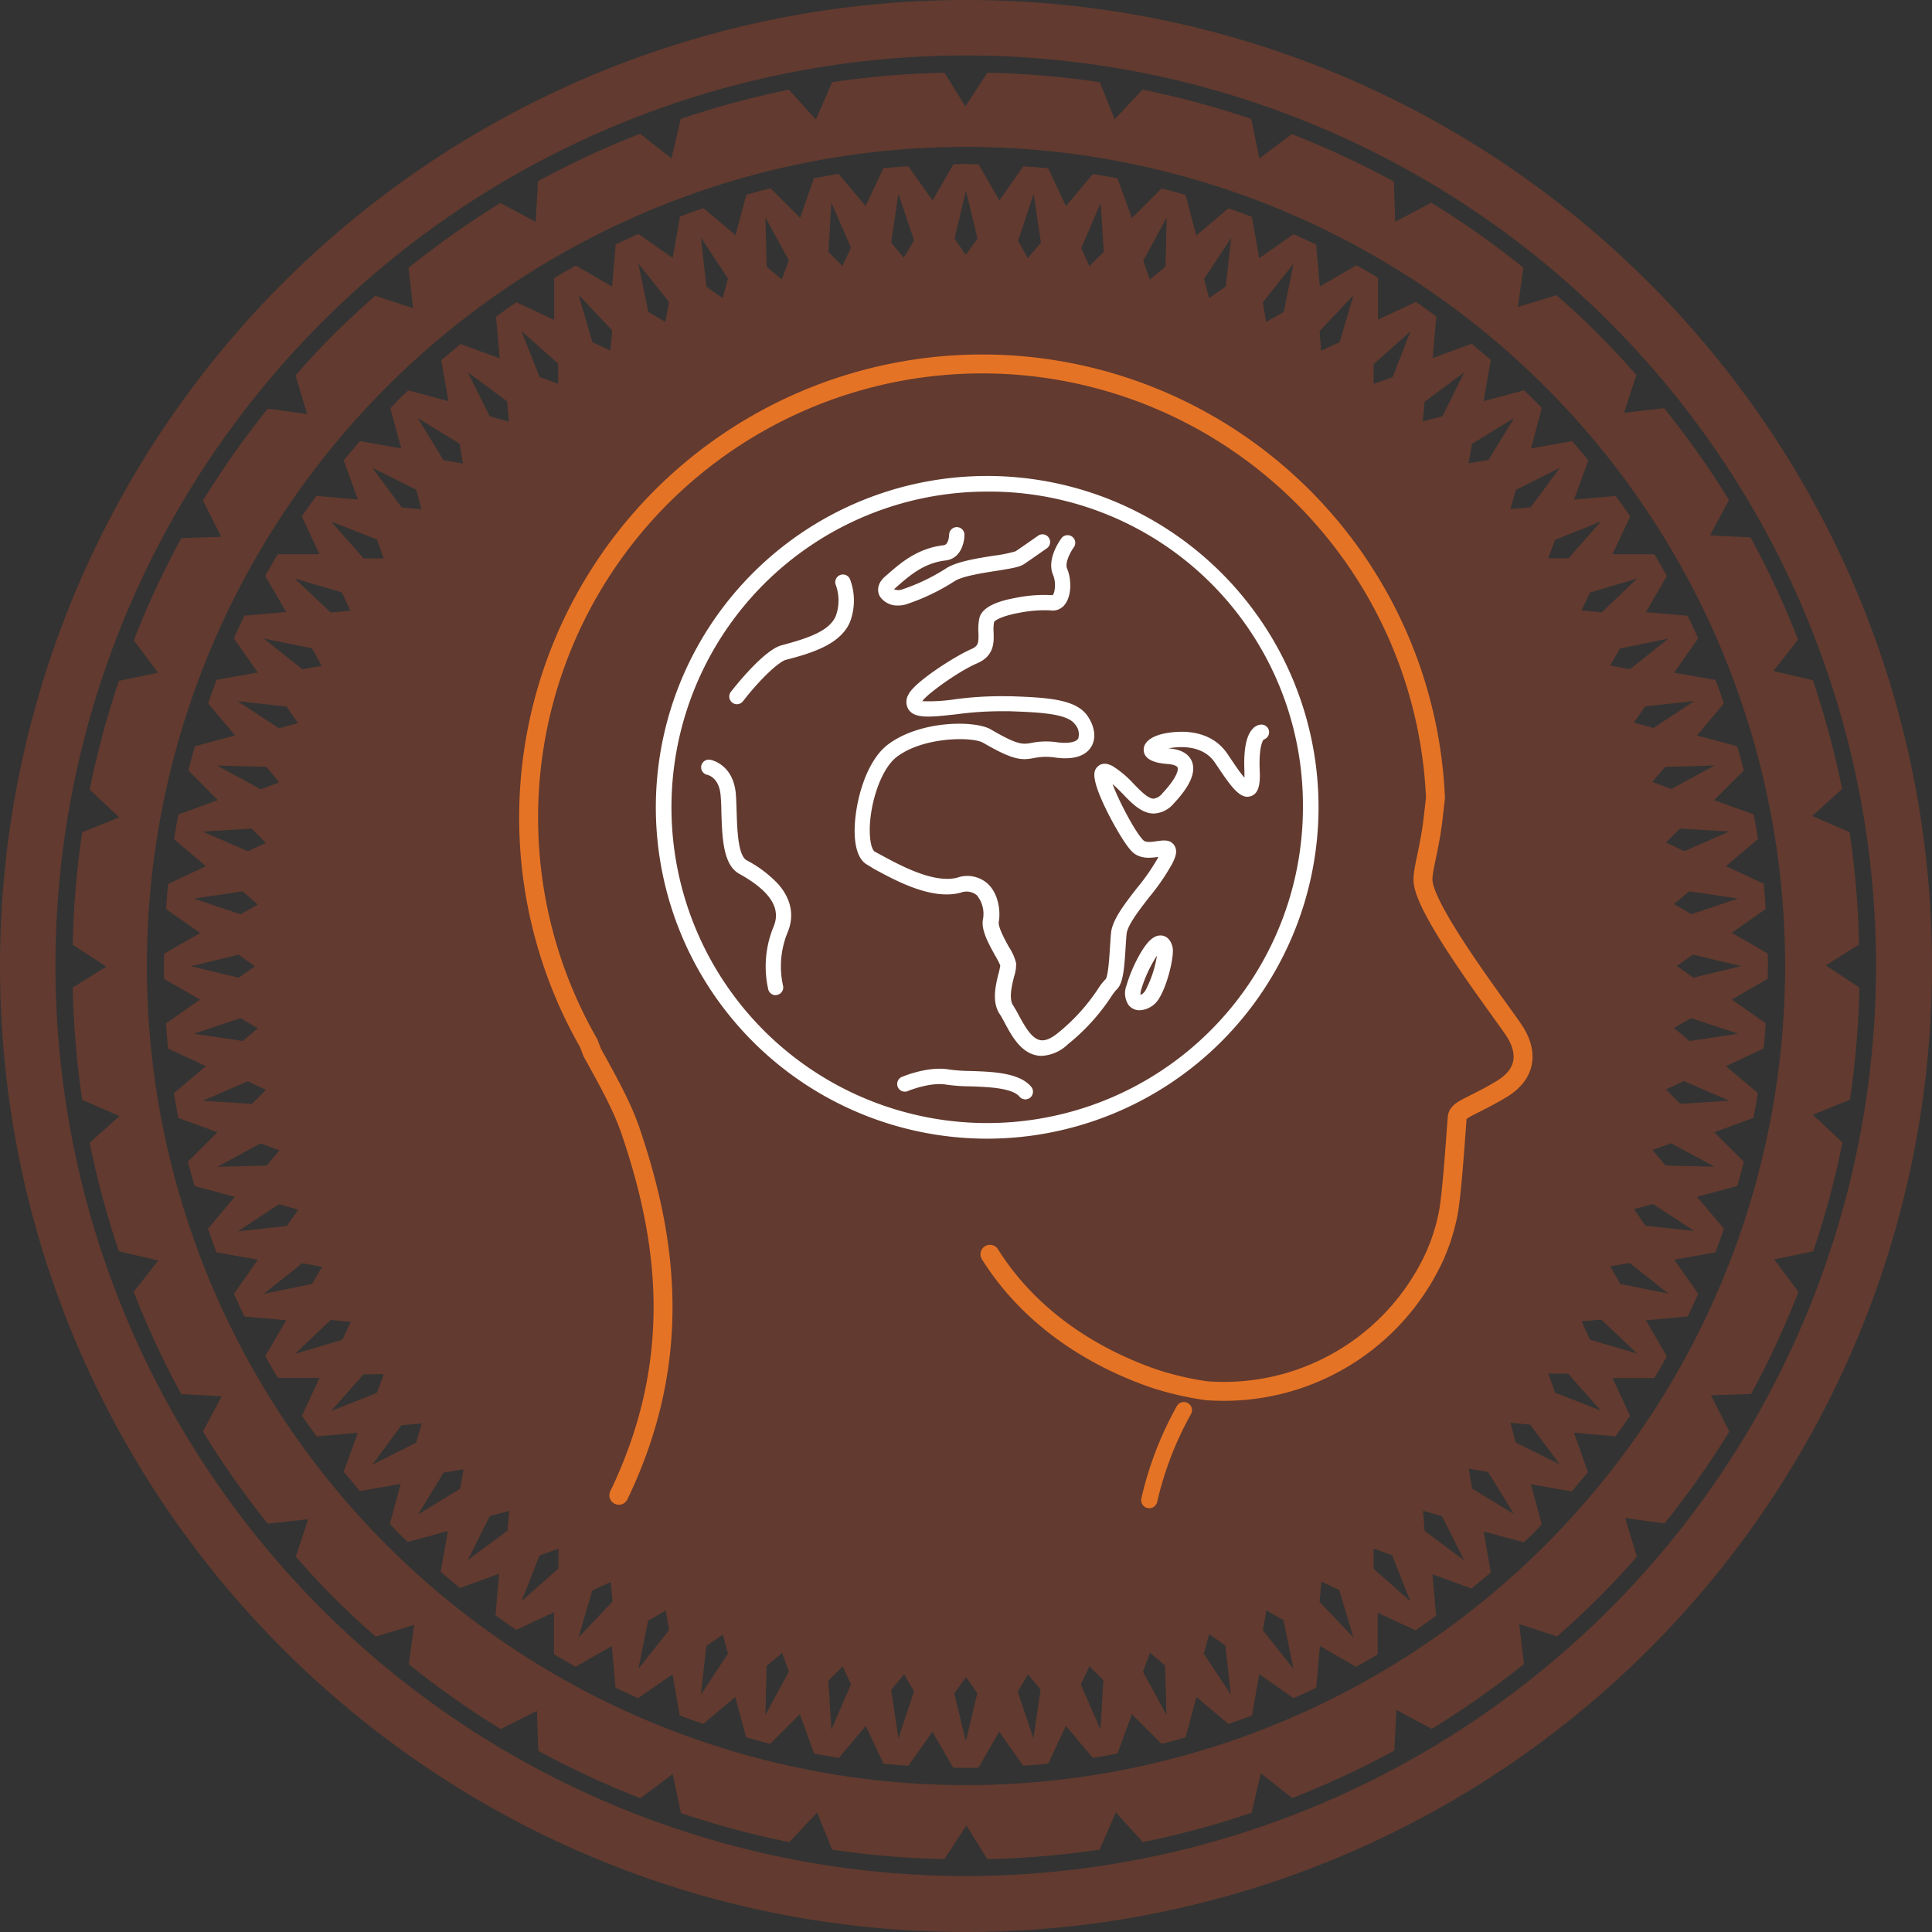 <svg xmlns="http://www.w3.org/2000/svg" viewBox="0 0 357.36 357.36"><rect x="0" y="0" width="357.36" height="357.36" fill="#333333" stroke="none"/><defs><style>.cls-1{opacity:0.35;}.cls-2{fill:#b94927;}.cls-3,.cls-4{fill:none;stroke:#e57325;stroke-linecap:round;stroke-linejoin:round;}.cls-3{stroke-width:3px;}.cls-4{stroke-width:3.5px;}.cls-5{fill:#fff;}</style></defs><title>careers-icon</title><g id="Layer_2" data-name="Layer 2"><g id="Layer_1-2" data-name="Layer 1"><g class="cls-1"><path class="cls-2" d="M285.18,75.48c-.54-.56-1.07-1.14-1.62-1.69s-1.12-1.06-1.67-1.59l-7.48,2,1.35-7.61c-1.17-1-2.34-2-3.54-3L265,66.23l.68-7.69c-1.25-.91-2.5-1.83-3.79-2.7l-7,3.29V51.37c-1.32-.79-2.65-1.55-4-2.3L244.13,53l-.69-7.77c-1.37-.66-2.78-1.28-4.17-1.91l-6.35,4.44-1.36-7.65c-1.43-.55-2.88-1.07-4.33-1.57l-5.95,5-2-7.48c-1.47-.42-2.93-.84-4.42-1.21l-5.49,5.5L206.7,33c-1.51-.29-3-.57-4.54-.81l-5,5.93-3.27-7c-1.53-.15-3.08-.25-4.62-.35l-4.41,6.32L181,30.39c-.78,0-1.54-.06-2.32-.06s-1.55.05-2.33.06l-3.85,6.68L168,30.76c-1.53.11-3.07.2-4.6.35l-3.29,7-5-5.95c-1.53.24-3,.52-4.56.81L148,40.3l-5.49-5.5c-1.5.37-3,.8-4.46,1.22l-2,7.48-5.94-5c-1.45.5-2.9,1-4.33,1.57l-1.36,7.64-6.34-4.44c-1.4.63-2.81,1.26-4.19,1.93L113.21,53l-6.7-3.88c-1.34.75-2.68,1.51-4,2.3v7.76l-7-3.27c-1.28.87-2.52,1.77-3.76,2.68l.69,7.7-7.27-2.66c-1.2,1-2.37,2-3.55,3l1.33,7.58-7.44-2c-.55.54-1.12,1-1.67,1.59s-1.08,1.15-1.63,1.71l2,7.44L66.57,81.6c-1,1.17-2,2.34-3,3.54l2.63,7.26-7.68-.67c-.91,1.26-1.82,2.51-2.69,3.79l3.27,7H51.37c-.79,1.33-1.56,2.68-2.32,4l3.88,6.68-7.74.68c-.67,1.38-1.3,2.79-1.93,4.2l4.43,6.32-7.61,1.33q-.83,2.17-1.59,4.38l5,5.92-7.44,2c-.42,1.48-.84,3-1.22,4.47L40.28,148,33,150.66c-.29,1.52-.57,3-.82,4.56l5.9,5-7,3.3c-.15,1.53-.24,3.09-.35,4.64l6.29,4.41-6.65,3.83c0,.77-.06,1.54-.06,2.33s0,1.57.06,2.36L37,184.89l-6.28,4.4c.11,1.55.2,3.12.36,4.65l7,3.26-5.91,5c.25,1.54.53,3.06.82,4.59l7.23,2.64-5.46,5.45c.38,1.51.81,3,1.23,4.5l7.43,2-4.95,5.9c.51,1.47,1,2.93,1.59,4.38L47.71,233l-4.43,6.3c.63,1.41,1.26,2.83,1.94,4.22l7.71.68-3.86,6.66c.76,1.36,1.52,2.7,2.32,4h7.72l-3.26,7c.88,1.3,1.8,2.56,2.72,3.83l7.63-.67-2.63,7.19c1,1.22,2,2.4,3,3.59l7.54-1.32-2,7.4c.54.56,1.07,1.14,1.62,1.7s1.14,1.07,1.7,1.62l7.42-2-1.34,7.53c1.18,1,2.35,2,3.56,3l7.25-2.63-.67,7.67c1.26.91,2.53,1.83,3.82,2.71l7-3.27V306c1.33.79,2.67,1.56,4,2.31l6.7-3.85.67,7.71c1.38.67,2.79,1.29,4.2,1.93l6.35-4.41,1.34,7.61q2.16.82,4.34,1.58l5.93-5,2,7.47c1.48.42,2.95.84,4.44,1.22l5.5-5.49,2.65,7.27c1.51.29,3,.57,4.55.82l5-5.93,3.29,7c1.52.16,3.07.25,4.6.36l4.44-6.29,3.84,6.65c.78,0,1.55.05,2.33.05s1.56,0,2.34-.05l3.84-6.65,4.43,6.29c1.54-.11,3.09-.2,4.62-.36l3.28-7,5,5.92c1.53-.24,3-.52,4.56-.82l2.65-7.26,5.49,5.48c1.5-.37,3-.79,4.45-1.21l2-7.47,5.92,5c1.46-.51,2.92-1,4.36-1.58l1.34-7.63,6.34,4.44c1.4-.63,2.81-1.25,4.2-1.93l.68-7.73,6.69,3.86c1.35-.75,2.69-1.51,4-2.3v-7.71l7,3.26c1.29-.87,2.55-1.79,3.8-2.7l-.67-7.67,7.23,2.65c1.21-1,2.39-2,3.57-3l-1.34-7.56,7.43,2c.56-.55,1.15-1.07,1.7-1.62s1.07-1.14,1.62-1.7l-2-7.42,7.55,1.34c1-1.18,2-2.36,3-3.57L291.14,265l7.67.69c.91-1.26,1.83-2.51,2.7-3.8l-3.25-7H306c.79-1.32,1.56-2.66,2.31-4l-3.86-6.68,7.73-.69c.67-1.39,1.3-2.81,1.93-4.21l-4.42-6.32,7.61-1.34c.55-1.45,1.07-2.9,1.58-4.37l-5-5.91,7.46-2c.42-1.49.85-3,1.22-4.48l-5.47-5.46,7.25-2.67c.29-1.51.57-3,.82-4.56l-5.92-5,7-3.27c.16-1.53.25-3.09.36-4.64l-6.28-4.41,6.64-3.83c0-.79.06-1.57.06-2.35s0-1.56-.06-2.34l-6.64-3.82,6.28-4.42c-.11-1.55-.2-3.11-.36-4.64l-7-3.28,5.95-5c-.24-1.53-.52-3-.82-4.56L317.06,148l5.49-5.5c-.37-1.5-.79-3-1.21-4.45l-7.47-2,5-5.95c-.51-1.46-1-2.91-1.58-4.34l-7.63-1.33,4.44-6.35c-.63-1.4-1.25-2.8-1.92-4.18l-7.74-.67,3.88-6.71c-.75-1.35-1.51-2.69-2.31-4h-7.75l3.28-7c-.87-1.28-1.78-2.53-2.68-3.78l-7.71.66,2.65-7.27c-1-1.2-2-2.37-3-3.54l-7.6,1.35ZM85,82.06l.63,3.69-3.6-.65-4.78-7.78ZM77,90.58l.95,3.62-3.64-.33-5.44-7.34Zm-7.29,9.2,1.25,3.52H67.28l-6.06-6.84Zm-6.46,9.8,1.56,3.4-3.64.31L54.5,107Zm-5.58,10.33,1.85,3.25-3.6.63-7.15-5.68ZM53,130.69l2.12,3.07-3.53.94-7.62-5ZM40.18,141.61l9.08.23,2.38,2.87L48.21,146Zm-2.71,12.21,9.07-.56,2.63,2.65-3.32,1.54Zm-1.63,12.4,9-1.35,2.84,2.42-3.17,1.82Zm-.54,12.5,8.84-2.13,3,2.16-3,2.09Zm.55,12.5,8.62-2.9,3.22,1.89-2.8,2.34Zm1.63,12.4L45.82,200l3.37,1.6-2.59,2.58Zm2.71,12.21,8-4.34,3.5,1.3-2.36,2.8ZM44,227.76l7.58-5,3.6,1-2.11,3Zm4.79,11.56,7.11-5.66,3.67.67-1.84,3.16Zm5.78,11.09,6.59-6.26,3.72.35-1.55,3.31ZM61.25,261l6-6.81,3.73,0-1.26,3.44Zm7.62,9.92,5.4-7.3,3.72-.31-1,3.53Zm16.24,4.44-7.79,4.78,4.74-7.75,3.68-.63ZM93.82,74.26,94.12,78l-3.53-1-4.08-8.17Zm.06,208.86-7.34,5.43,4.05-8.13,3.61-.95Zm9.36-215.86,0,3.74-3.43-1.26-3.36-8.5Zm.06,222.86-6.83,6.05,3.32-8.45,3.52-1.26Zm9.94-229-.35,3.72-3.31-1.55L107,54.52ZM107,302.89l2.57-8.72,3.4-1.56.31,3.65ZM227.73,44l-1,9-3.09,2.13-.92-3.54ZM215.8,40.22l-.22,9.08-2.89,2.4-1.23-3.45Zm-12.21-2.71.57,9.07-2.67,2.64L200,45.89Zm-12.4-1.63,1.36,9-2.43,2.86-1.81-3.18Zm-12.52-.58,2.14,8.83-2.17,3-2.09-3Zm-12.5.55,2.9,8.61-1.89,3.22-2.34-2.8Zm-12.4,1.64,3.64,8.32-1.6,3.38-2.58-2.59Zm-7.86,10.68-1.3,3.51-2.79-2.35-.25-9.13Zm-11.25,3.36-1,3.61-3-2.1-1-9.07Zm-16.58-2.78,5.66,7.1-.67,3.68-3.16-1.84Zm0,259.92,1.81-8.91,3.24-1.85.63,3.61Zm11.56,4.79,1-9,3.07-2.12.94,3.53Zm11.93,3.76.23-9.08,2.87-2.39,1.25,3.44Zm12.21,2.71-.56-9.07,2.65-2.63,1.54,3.32Zm12.4,1.63-1.35-9,2.41-2.85,1.82,3.17Zm12.47.52-2.14-8.83,2.17-3.06,2.09,3Zm12.5-.54-2.9-8.62,1.89-3.23,2.34,2.8Zm12.4-1.63-3.64-8.33,1.6-3.38,2.58,2.59Zm7.86-10.69,1.3-3.51,2.79,2.35.26,9.13Zm11.25-3.35,1-3.61,3,2.1,1,9.08Zm10.92-4.32.67-3.68,3.16,1.83,1.84,9Zm3.88-243.86-3.27,1.86-.61-3.61,5.67-7.16Zm6.62,238.61.35-3.73,3.3,1.55,2.61,8.76Zm3.71-233-3.42,1.57-.29-3.64,6.27-6.64Zm6.29,226.88,0-3.75,3.42,1.26,3.37,8.5Zm3.51-220.41L254.08,71l0-3.65,6.82-6.07Zm5.92,213.41-.3-3.73,3.52,1,4.09,8.17ZM266.81,77l-3.64.95.34-3.64,7.33-5.45Zm5.48,5.1,7.77-4.79-4.73,7.76-3.7.63Zm0,193.24-.63-3.7,3.59.64,4.79,7.79Zm8.07-8.53-.95-3.63,3.63.33,5.45,7.34Zm7.29-9.2-1.26-3.53h3.65l6.07,6.84Zm6.46-9.8-1.56-3.41,3.64-.31,6.64,6.28Zm5.59-10.32-1.86-3.26,3.6-.62,7.16,5.67Zm4.66-10.77-2.13-3.08,3.53-.93,7.63,5Zm12.79-10.91-9.08-.22-2.4-2.89,3.43-1.23Zm2.71-12.21-9.07.57-2.64-2.67,3.32-1.53Zm1.63-12.4-9,1.36-2.86-2.43,3.17-1.81Zm.55-12.5-8.83,2.14-3.06-2.18,3-2.08Zm-.55-12.5-8.61,2.9-3.24-1.9,2.81-2.33Zm-1.63-12.4-8.32,3.64-3.39-1.61,2.6-2.57Zm-2.71-12.21-8,4.35-3.52-1.31,2.36-2.78Zm-3.76-11.93-7.56,5-3.62-1,2.11-3Zm-4.79-11.55-7.09,5.67-3.7-.68,1.84-3.15ZM302.85,107l-6.58,6.27-3.74-.36,1.56-3.3Zm-6.72-10.55-6,6.82-3.76,0,1.27-3.42Zm-7.61-9.92-5.39,7.31-3.74.3,1-3.52Z"/><path class="cls-2" d="M178.7,0A178.69,178.69,0,0,0,0,178.69c0,98.69,80,178.67,178.7,178.67A178.66,178.66,0,0,0,357.36,178.69C357.36,80,277.38,0,178.7,0Zm0,347A168.37,168.37,0,1,1,347,178.68,168.37,168.37,0,0,1,178.68,347Z"/><path class="cls-2" d="M343.87,174.69a166.59,166.59,0,0,0-1.75-20.76l-6.91-3,5.52-5a164.34,164.34,0,0,0-5.41-20.11l-7.3-1.7,4.57-5.81a163.75,163.75,0,0,0-8.78-18.89l-7.5-.41,3.5-6.52a166.2,166.2,0,0,0-12-17l-7.42.88,2.29-7c-2.3-2.61-4.66-5.18-7.12-7.64s-5-4.82-7.65-7.12l-7.14,2.17,1-7.28a166,166,0,0,0-17-12L258.07,41l-.25-7.42a165,165,0,0,0-18.87-8.77l-6,4.5L231.44,22a163.83,163.83,0,0,0-20.11-5.41l-5.16,5.48-2.74-6.87a166.31,166.31,0,0,0-20.79-1.75l-4.08,6.23-3.86-6.23a167,167,0,0,0-20.78,1.75l-3,6.91-5-5.51A163.61,163.61,0,0,0,125.91,22l-1.71,7.29-5.81-4.55a164.38,164.38,0,0,0-18.88,8.78l-.43,7.51-6.52-3.48a165.67,165.67,0,0,0-17,12L76.41,57l-7-2.3c-2.6,2.3-5.17,4.65-7.62,7.1s-4.83,5-7.13,7.65l2.15,7.14-7.27-1a165.92,165.92,0,0,0-12,17l3.39,6.7-7.4.25a164.22,164.22,0,0,0-8.78,18.9l4.48,6L22,125.94a163.85,163.85,0,0,0-5.41,20.11l5.47,5.14-6.86,2.76a167,167,0,0,0-1.75,20.79l6.21,4.06-6.21,3.87a166.46,166.46,0,0,0,1.75,20.77l6.9,3-5.51,4.93A163.74,163.74,0,0,0,22,231.46l7.28,1.69-4.55,5.79a165.3,165.3,0,0,0,8.79,18.92l7.49.42-3.48,6.5a164.54,164.54,0,0,0,12,17.06L57,281l-2.29,6.94c2.3,2.61,4.65,5.18,7.12,7.64s5,4.83,7.66,7.14l7.12-2.17-1,7.28a166.07,166.07,0,0,0,17,12l6.71-3.38.24,7.4a165.93,165.93,0,0,0,18.88,8.77l6-4.48,1.51,7.22A164,164,0,0,0,146,340.74l5.15-5.48,2.76,6.87a166,166,0,0,0,20.77,1.75l4.07-6.23,3.87,6.23a168,168,0,0,0,20.77-1.75l3-6.91,5,5.51a164.72,164.72,0,0,0,20.12-5.42l1.71-7.29,5.8,4.56a165,165,0,0,0,18.87-8.77l.41-7.53,6.53,3.51a165.7,165.7,0,0,0,17.06-12l-.89-7.4,7,2.3c2.61-2.3,5.18-4.66,7.64-7.12s4.82-5,7.12-7.64l-2.15-7.14,7.27,1a166.91,166.91,0,0,0,12-17l-3.4-6.7,7.41-.25a164.33,164.33,0,0,0,8.77-18.88l-4.49-6,7.22-1.52a163.9,163.9,0,0,0,5.41-20.11l-5.48-5.14,6.86-2.77a165.64,165.64,0,0,0,1.75-20.76l-6.22-4.08ZM178.68,330.19A151.51,151.51,0,1,1,330.19,178.67,151.52,151.52,0,0,1,178.68,330.19Z"/></g><path class="cls-3" d="M212.58,277.47a63,63,0,0,1,6.4-16.64"/><path class="cls-4" d="M183.11,232c6.9,11,17.85,18.67,30.38,23a56.85,56.85,0,0,0,9.67,2.24q1.62.12,3.27.12a42.87,42.87,0,0,0,39-25.13,37,37,0,0,0,2.44-7.76c.82-4.27,1.58-17.56,1.71-18,.39-1.38,2.66-1.77,8-4.92s4.72-7.48,2.56-10.82-16.54-22-16.92-27.74c-.14-2.12,1.26-6.09,1.89-11.85l.41-3.55a83.91,83.91,0,1,0-156.64,45.35l.66,1.73c2.86,5.19,5.51,9.87,7.1,14.55,6.59,19.39,10.12,41.84-2.17,67.36"/><path class="cls-5" d="M192.73,195.3a4.91,4.91,0,0,1-1-.09c-3-.59-4.66-3.73-5.88-6-.33-.62-.64-1.2-.9-1.58-1.57-2.29-.77-5.49-.24-7.6a12,12,0,0,0,.31-1.46,16.7,16.7,0,0,0-1-1.91c-1.22-2.22-2.61-4.74-2.19-6.68a5.41,5.41,0,0,0-1.15-4.39,3,3,0,0,0-3-.47c-5.36,1.42-12-2.22-16-4.39L160.5,160c-1.36-.71-2.16-2.4-2.37-5-.39-4.92,1.58-13.91,6.16-17.32,6-4.48,16.09-4.46,19-2.75,5,2.93,5.9,2.77,7.46,2.49a13.74,13.74,0,0,1,4.79-.12c2,.26,3.48,0,3.9-.69a2.75,2.75,0,0,0-.62-2.66c-1.42-2-6.8-2.2-12-2.39l-.91,0a62.52,62.52,0,0,0-9,.56c-4.77.53-7.65.85-8.83-.84a2.68,2.68,0,0,1,0-2.89c1.13-2.26,8.53-7,11.54-8.31,1.36-.58,1.41-1.18,1.36-3a10.3,10.3,0,0,1,.17-2.73c.4-1.73,2.55-3,6.55-3.73a26.54,26.54,0,0,1,7-.53c.41-.35.7-2.32.08-3.77-1.24-2.9,1.3-6.43,1.6-6.82a1.42,1.42,0,0,1,2.27,1.7h0c-.62.83-1.74,2.9-1.26,4,.8,1.87.87,4.93-.41,6.59a2.8,2.8,0,0,1-2.7,1.11,24.12,24.12,0,0,0-5.76.45c-3.34.61-4.48,1.43-4.64,1.68a8,8,0,0,0-.09,2c.05,1.81.13,4.3-3.07,5.67-3.53,1.52-9.47,5.85-10.11,7a32.12,32.12,0,0,0,6-.35,64.67,64.67,0,0,1,9.39-.57l.9,0c6.43.24,12,.44,14.22,3.59,1.4,2,1.68,4.18.73,5.75-.74,1.23-2.5,2.58-6.69,2a11.11,11.11,0,0,0-3.92.1c-2.27.41-3.72.47-9.39-2.83-2-1.15-11-1.13-15.92,2.57-3.3,2.45-5.41,10-5,14.82.15,2,.67,2.64.86,2.74l1.27.68c3.38,1.84,9.68,5.27,14,4.14a5.64,5.64,0,0,1,5.68,1.16c2.1,2,2.32,5.38,2,7-.19.91,1.22,3.48,1.91,4.72a9.47,9.47,0,0,1,1.3,2.93,7.41,7.41,0,0,1-.38,2.5c-.41,1.62-1,4.08-.18,5.31a20.46,20.46,0,0,1,1.06,1.85c1,1.79,2.27,4.25,3.94,4.58.9.18,2-.26,3.28-1.31a35.76,35.76,0,0,0,7.44-8.18,10,10,0,0,1,1.41-1.8c.46-.68.67-3.92.79-5.86.06-.88.11-1.79.19-2.62.22-2.45,2.44-5.31,4.79-8.34a39,39,0,0,0,3.95-5.7l0-.08c-1.38.2-3.41.46-4.87-1-1.24-1.24-3.24-4.7-4.58-7.39-3.21-6.46-2.38-7.55-1.93-8.13.24-.32,1.18-1.27,3-.24a19,19,0,0,1,3.9,3.32c1.29,1.31,2.62,2.67,3.63,2.67h0a2.51,2.51,0,0,0,1.62-1c2.61-2.76,3-4.33,2.8-4.77-.1-.24-.64-.56-1.87-.65-2.83-.2-4.31-1.05-4.39-2.53s1.41-2.65,4-3.14c2.36-.45,8.22-1,11.47,3.78l.61.9c.62.92,1.72,2.57,2.55,3.53,0-.3,0-.69,0-1.18-.18-4,.32-6.6,1.53-7.86a2.3,2.3,0,0,1,1.64-.79,1.42,1.42,0,0,1,.38,2.78c-.19.24-.91,1.43-.72,5.74.09,2,0,4.2-1.65,4.73-1.92.63-3.56-1.63-6.07-5.37l-.6-.88c-2.3-3.38-6.78-2.94-8.6-2.59l-.19,0,.26,0c2.86.2,3.92,1.44,4.32,2.45.76,2-.38,4.56-3.38,7.75a5.13,5.13,0,0,1-3.66,1.85h0c-2.2,0-4-1.79-5.65-3.52-.65-.67-1.32-1.35-2-1.93,1.13,3.1,4.2,8.9,5.68,10.38.48.48,1.57.32,2.53.18,1.13-.16,2.41-.35,3.16.7s.27,2.26-.33,3.46a40.78,40.78,0,0,1-4.24,6.17c-1.9,2.45-4.06,5.23-4.21,6.86-.07.79-.13,1.64-.18,2.54-.26,4.14-.49,6.73-1.74,7.8a10.27,10.27,0,0,0-.95,1.28,38.36,38.36,0,0,1-8,8.77A7.51,7.51,0,0,1,192.73,195.3Z"/><path class="cls-5" d="M143.48,184.08a1.42,1.42,0,0,1-1.36-1,19.26,19.26,0,0,1,1-11.76c1.37-3.38-.72-6.55-6.38-9.69-3-1.67-3.16-6.65-3.31-11.47,0-1-.06-2-.13-2.93-.24-3.5-2.46-3.91-2.48-3.91a1.42,1.42,0,0,1,.46-2.8c.18,0,4.45.8,4.84,6.52.06.95.1,2,.13,3,.11,3.46.26,8.19,1.85,9.08a22,22,0,0,1,5.85,4.42c2.39,2.73,3,5.78,1.78,8.81a16.5,16.5,0,0,0-.91,9.9,1.42,1.42,0,0,1-1.36,1.81Z"/><path class="cls-5" d="M136.31,130.26a1.42,1.42,0,0,1-1.12-2.29c1-1.29,6.2-7.78,9.4-8.62,5.35-1.4,8.89-2.79,10-5.4a8.41,8.41,0,0,0,0-5.76,1.42,1.42,0,0,1,2.63-1.07,11.2,11.2,0,0,1,0,7.94c-1.74,4.06-6.83,5.7-11.89,7-1,.26-4.12,2.8-7.88,7.62A1.42,1.42,0,0,1,136.31,130.26Z"/><path class="cls-5" d="M189.66,203.35a1.41,1.41,0,0,1-1.08-.5c-1.39-1.65-5.9-1.8-9.2-1.91a32.31,32.31,0,0,1-4.3-.31c-2.53-.46-6,.7-7.15,1.18a1.42,1.42,0,1,1-1.12-2.61c.2-.08,4.9-2.07,8.77-1.37a31.5,31.5,0,0,0,3.89.27c4.25.14,9.07.31,11.27,2.92a1.42,1.42,0,0,1-1.08,2.33Z"/><path class="cls-5" d="M166.16,112a3.89,3.89,0,0,1-3.4-1.66c-.54-.94-.57-2.41,1-3.75l.56-.48c2.29-2,5.42-4.71,10.24-5.26.95-.11,1-1.91,1-1.93a1.42,1.42,0,0,1,1.41-1.42h0a1.41,1.41,0,0,1,1.42,1.4c0,1.51-.69,4.45-3.49,4.77-3.94.45-6.58,2.74-8.7,4.58l-.57.5a2,2,0,0,0-.25.25,2.12,2.12,0,0,0,1.56,0,36.3,36.3,0,0,0,8-3.83c1.94-1.29,5.64-1.87,8.91-2.39a24.32,24.32,0,0,0,4-.81c1.38-.92,4.07-2.82,4.09-2.83a1.42,1.42,0,1,1,1.63,2.32c-.11.08-2.74,1.93-4.17,2.89-.82.54-2.32.8-5.12,1.24s-6.36,1-7.78,1.95a39,39,0,0,1-8.59,4.14A5,5,0,0,1,166.16,112Z"/><path class="cls-5" d="M210.82,186.87a2.57,2.57,0,0,1-2.09-1,3.92,3.92,0,0,1-.37-3.57,27.61,27.61,0,0,1,2.3-5.48c1.45-2.62,2.67-3.79,4-3.79.51,0,1.74.21,2.22,2.13.37,1.5-.84,6.77-2.39,9.35A4.46,4.46,0,0,1,210.82,186.87Zm3.18-10.1a24.21,24.21,0,0,0-2.91,6.27,2.76,2.76,0,0,0-.13,1,2.13,2.13,0,0,0,1-1A20.89,20.89,0,0,0,214,176.77Z"/><path class="cls-5" d="M182.61,210.62a61.29,61.29,0,1,1,61.28-61.29A61.35,61.35,0,0,1,182.61,210.62Zm0-119.69A58.4,58.4,0,1,0,241,149.33,58,58,0,0,0,182.6,90.93Z"/></g></g></svg>